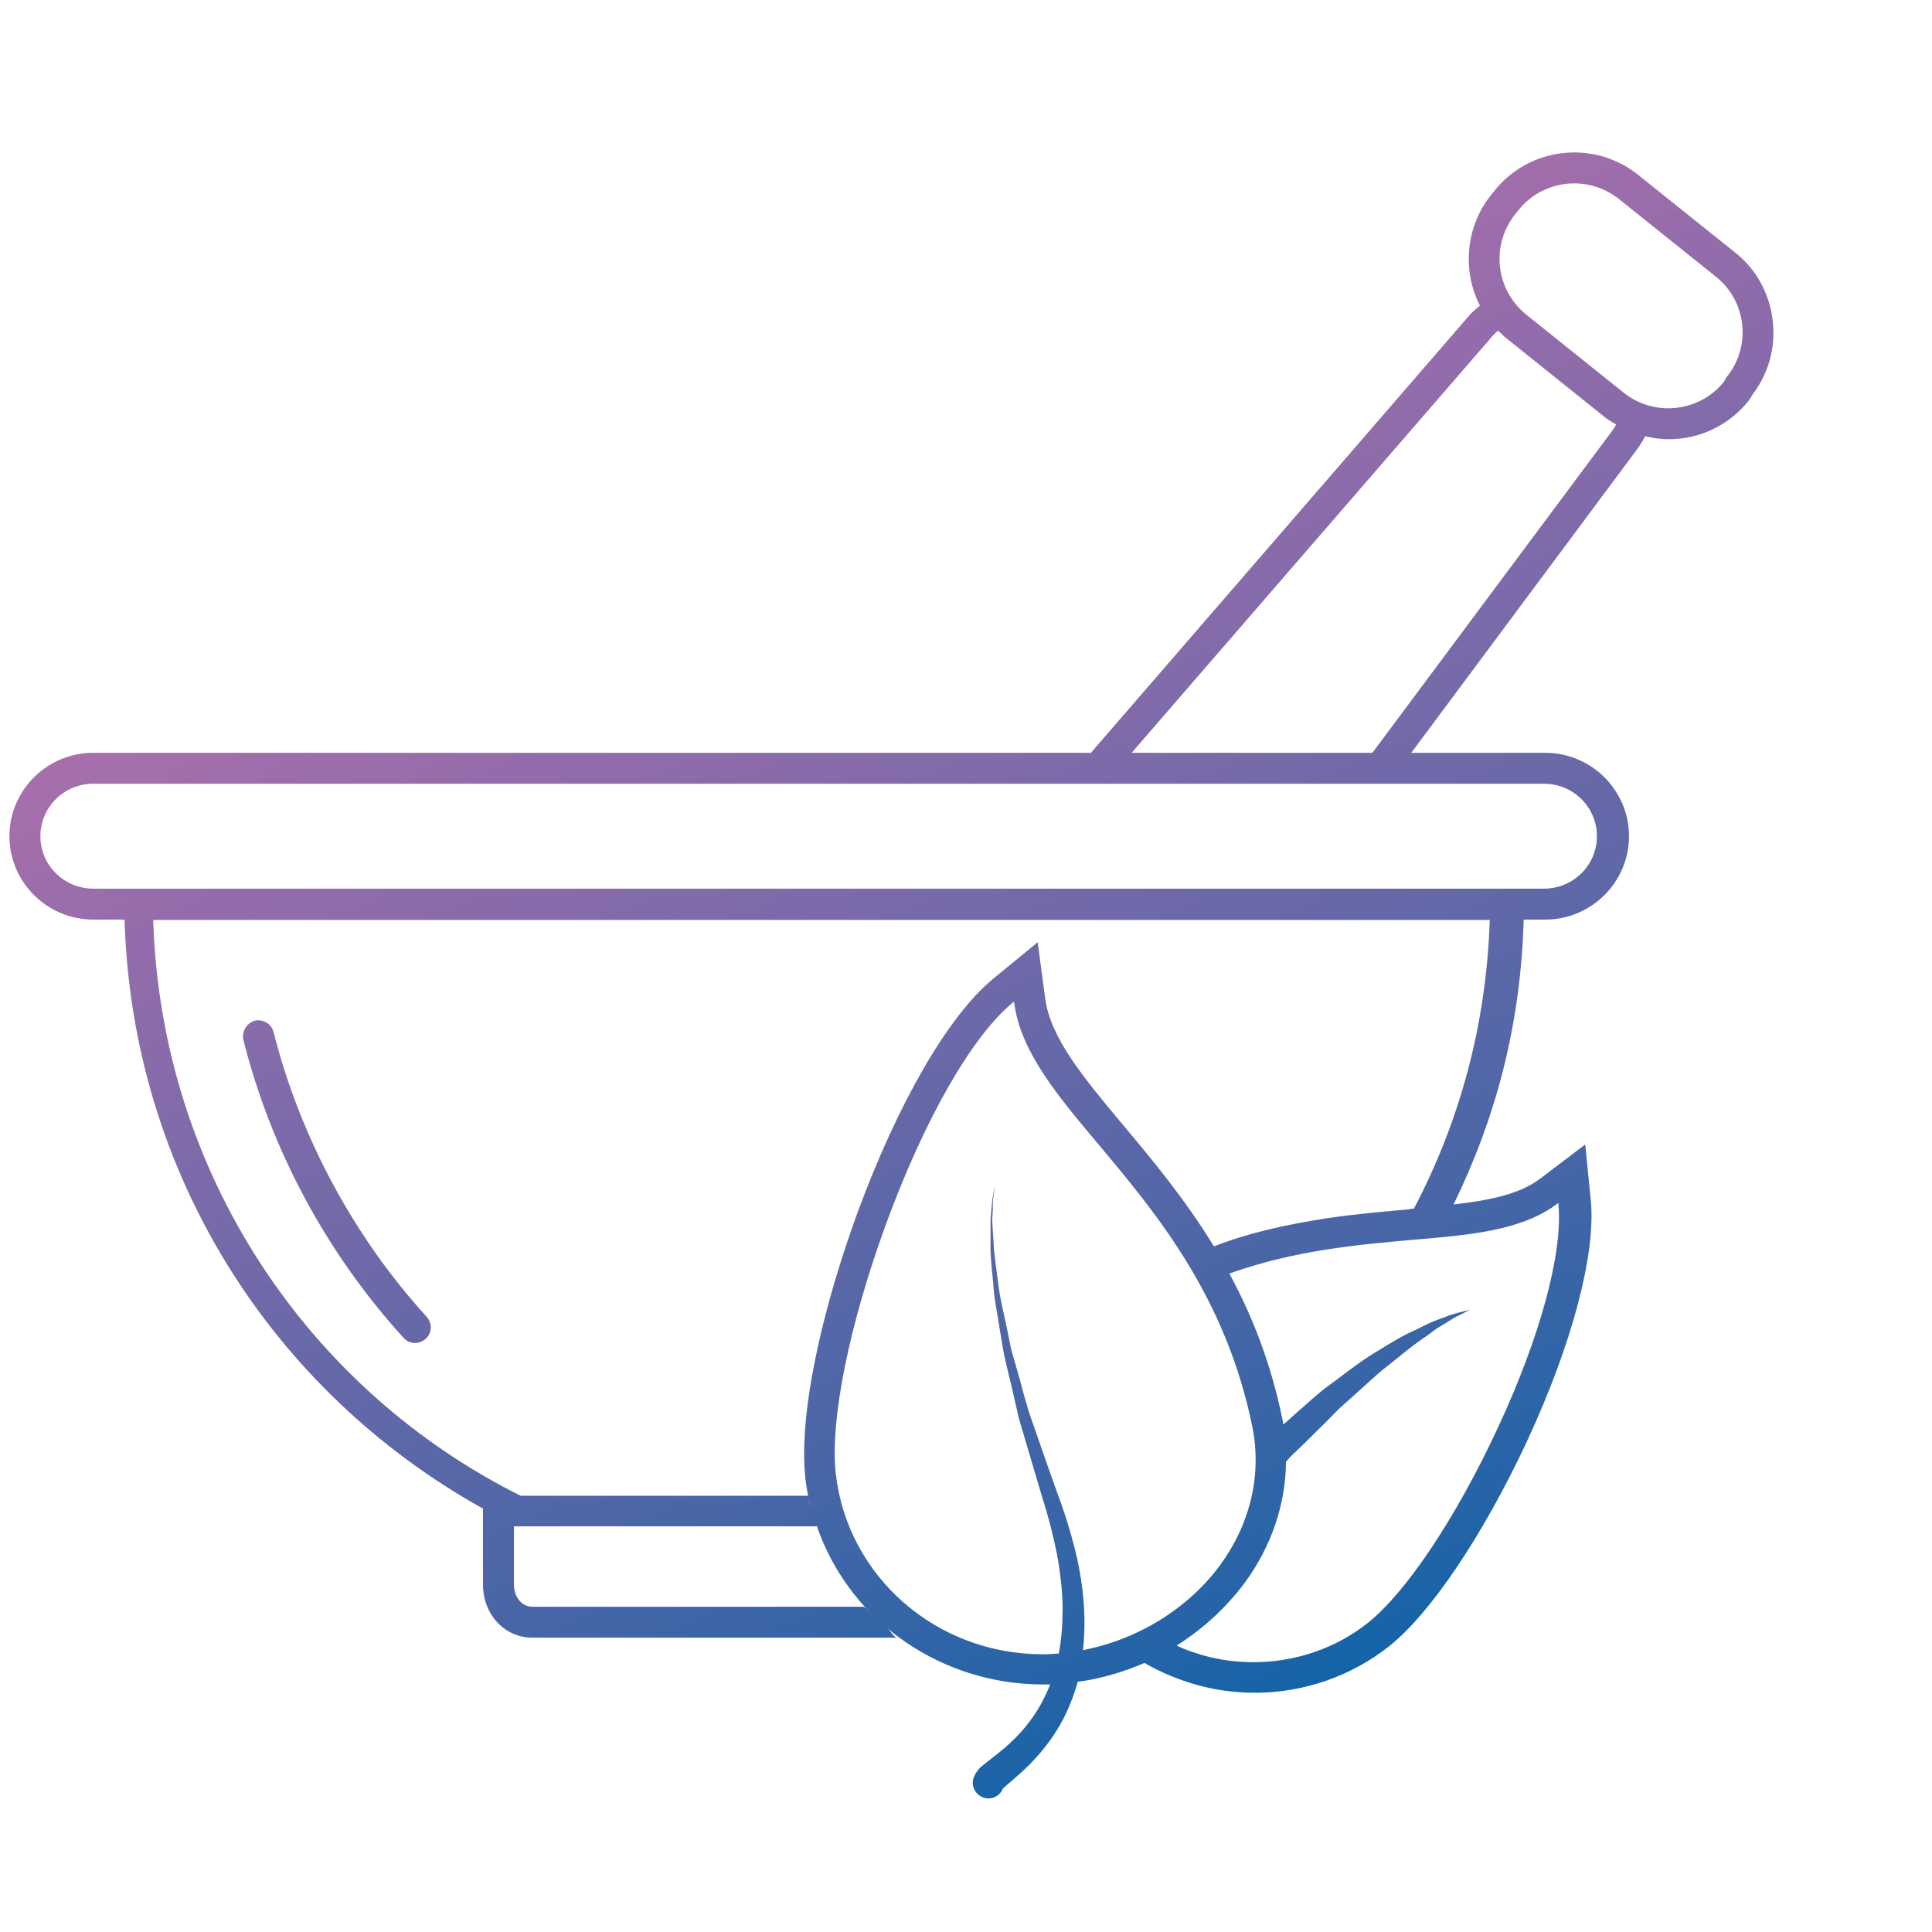 <?xml version="1.0" encoding="utf-8"?>
<!-- Generator: Adobe Illustrator 23.0.6, SVG Export Plug-In . SVG Version: 6.00 Build 0)  -->
<svg version="1.1" id="Layer_1" xmlns="http://www.w3.org/2000/svg" xmlns:xlink="http://www.w3.org/1999/xlink" x="0px" y="0px"
	 viewBox="0 0 512 512" style="enable-background:new 0 0 512 512;" xml:space="preserve">
<style type="text/css">
	.st0{fill:url(#SVGID_1_);}
</style>
<linearGradient id="SVGID_1_" gradientUnits="userSpaceOnUse" x1="375.745" y1="464.686" x2="184.745" y2="39.686">
	<stop  offset="0" style="stop-color:#0164A6"/>
	<stop  offset="0.107" style="stop-color:#2264A7"/>
	<stop  offset="0.284" style="stop-color:#4866A7"/>
	<stop  offset="0.51" style="stop-color:#7069A9"/>
	<stop  offset="0.773" style="stop-color:#9D6DAB"/>
	<stop  offset="0.939" style="stop-color:#BB71AD"/>
</linearGradient>
<path class="st0" d="M469.8,85.1c-0.8-7.2-4.3-13.7-10-18.2l-25.6-20.5c-4.8-3.9-10.8-6-17-6l0,0c-8.3,0-16,3.7-21.2,10.2l-0.8,1
	c-6.9,8.6-7.7,20.2-3,29.4c-1.1,0.9-2.1,1.7-3,2.8L289.1,199.5H24.7c-12.2,0-22.2,9.9-22.2,22.1c0,12.2,10,22.1,22.2,22.1H33
	c2,67.3,39.3,125.1,95,156.1V420c0,7.6,5.5,14,13.1,14h96.7c-0.9,0-1.7-1.7-2.6-2.5c0.8,0.7,1.7,1.4,2.6,2.1
	c10.7,8,24.1,12.8,38.6,12.8c0.6,0,1.3,0,1.9,0c-0.6,1.6-1.4,3.2-2.1,4.6c-3.5,6.5-8,10.7-11.4,13.4c-1.7,1.4-3.1,2.4-4.3,3.4
	c-0.3,0.2-0.6,0.5-0.8,0.7c0,0-0.2,0.2-0.3,0.3c-0.1,0.1-0.2,0.3-0.3,0.4c-0.2,0.3-0.4,0.5-0.5,0.7c-0.2,0.4-0.3,0.6-0.3,0.6
	c0,0.1-0.1,0.2-0.1,0.2c-1,2-0.1,4.5,2,5.5c2,1,4.5,0.1,5.5-2l0.1-0.2c0.1-0.1,0.1-0.1,0.2-0.2c0.7-0.7,2.2-1.9,4-3.5
	c3.6-3.2,8.8-8.5,12.5-16.2c1.2-2.6,2.3-5.4,3.1-8.4c6.1-0.8,12.1-2.6,17.7-5c4.3,2.5,8.9,4.4,13.8,5.8c5,1.4,10.2,2.1,15.5,2.1
	c12.9,0,25.5-4.4,35.5-12.3c11.1-8.8,25-29.6,36.5-54.2c12-25.8,18.3-49.6,17-63.8l-1.5-15l-12,9.1c-5.4,4.1-13.4,5.7-22.9,6.8
	c11.2-22.9,17.8-47.6,18.6-75.5h5.7c12.2,0,22.2-9.9,22.2-22.1c0-12.2-10-22.1-22.2-22.1H374l59.6-80.1c0.9-1.2,1.7-2.5,2.4-3.8
	c2,0.5,4.1,0.8,6.2,0.8c8.3,0,16-3.7,21.2-10.2l0.3-0.4l0.3-0.5l0.4-0.7C468.7,99,470.6,92.1,469.8,85.1z M265.7,473.7
	c0,0.1-0.1,0.2-0.2,0.3l0,0v-0.1c0,0,0,0,0.1-0.1C265.6,473.9,265.7,473.8,265.7,473.7L265.7,473.7
	C265.7,473.7,265.8,473.7,265.7,473.7L265.7,473.7z M228.8,425.8h-87.7c-3,0-4.9-2.8-4.9-5.8v-15.5h80.4v0.2v0.1
	c2.7,7.7,6.9,14.7,12.3,20.7c0.5,0.6,1.1,1.1,1.6,1.6C229.9,426.7,229.3,425.8,228.8,425.8z M214.2,396.6c0.3,1.3,0.6,2.6,0.9,3.8
	C214.8,399.2,214.5,398.1,214.2,396.6z M287,437.3c0.4-3.6,0.5-7.3,0.3-11c-0.3-5.1-1.1-10.4-2.4-15.6s-2.9-10.3-4.8-15.3
	c-1.8-5-3.5-9.9-5.2-14.8c-0.8-2.5-1.8-4.9-2.5-7.3s-1.4-4.8-2-7.2c-0.7-2.4-1.3-4.7-2-7s-1-4.6-1.5-6.8c-0.9-4.4-2-8.6-2.4-12.5
	c-0.5-3.9-1.1-7.5-1.2-10.7c-0.1-1.6-0.2-3.1-0.3-4.5c-0.1-1.4,0-2.7,0.1-3.8c0-1.2,0-2.2,0.1-3.1s0.2-1.6,0.3-2.3
	c0.1-0.6,0.1-1.1,0.2-1.4s0.1-0.5,0.1-0.5s0,0.2-0.1,0.5s-0.2,0.8-0.3,1.4c-0.1,0.6-0.2,1.4-0.4,2.3c-0.1,0.9-0.2,1.9-0.3,3.1
	c-0.1,1.2-0.2,2.4-0.2,3.8s0,2.9,0,4.5c-0.1,3.2,0.3,6.9,0.7,10.8c0.2,4,1.1,8.2,1.8,12.7c0.4,2.2,0.7,4.6,1.2,6.9s1.1,4.7,1.7,7.2
	c0.6,2.4,1.1,4.9,1.7,7.4c0.5,2.5,1.4,4.9,2.1,7.5c1.5,5,3,10.1,4.5,15.2c1.6,5,2.9,10,3.9,15c0.9,5,1.5,10,1.5,14.7
	c0,4.1-0.3,8-1,11.7c-1.4,0.1-2.8,0.2-4.3,0.2c-28.2,0-51.7-20.6-54.8-47.8c-1.6-14.1,3.5-39.4,13.3-66.2
	c10.2-27.8,22.7-49.7,33.6-58.7l0.3-0.2l0.1,0.4c1.7,12.8,11.3,24.3,22.5,37.6c15,17.9,33.6,40.1,40.6,74.7
	c2.5,12.6-0.5,25.5-8.5,36.5C314.9,426.3,301.5,434.5,287,437.3z M412.7,319l0.3-0.2v0.4c1.2,12.8-4.8,35.1-16.2,59.5
	c-11,23.6-24.1,43.2-34.2,51.3c-8.5,6.8-19.3,10.5-30.4,10.5c-4.5,0-9-0.6-13.3-1.8c-2.4-0.7-4.8-1.5-7.1-2.6
	c7-4.4,13.2-10.1,18.1-16.7c7.1-9.7,10.8-20.8,10.9-32c0,0,0,0,0.1-0.1c0.8-1,1.7-1.9,2.6-2.7c1.8-1.7,3.5-3.4,5.2-5.1s3.4-3.3,5-5
	s3.4-3.1,5-4.6c3.3-2.9,6.3-5.9,9.4-8.2c3-2.4,5.7-4.7,8.3-6.5c1.3-0.9,2.5-1.7,3.6-2.6c1.1-0.8,2.2-1.4,3.2-2s1.8-1.2,2.6-1.6
	c0.8-0.4,1.5-0.7,2-1s1-0.5,1.3-0.6s0.4-0.2,0.4-0.2s-0.2,0-0.5,0.1c-0.3,0-0.8,0.1-1.4,0.3c-1.2,0.3-3,0.7-5.1,1.6
	c-1.1,0.4-2.3,0.8-3.6,1.4c-1.3,0.6-2.6,1.3-4.1,2c-3,1.3-6.1,3.2-9.5,5.3c-3.5,2-6.9,4.6-10.5,7.3c-1.8,1.4-3.8,2.7-5.6,4.3
	c-1.8,1.5-3.6,3.2-5.5,4.8c-1.2,1.1-2.4,2.2-3.6,3.2c-0.1-0.4-0.1-0.7-0.2-1.1c-3-15-8.1-27.8-14.1-38.9c17.4-6.2,33.9-7.6,48.1-8.9
	C389.7,327.3,403.3,326.1,412.7,319z M374.7,320.3c-0.5,0-1,0.1-1.5,0.2c-6.6,0.6-13.7,1.2-21.2,2.3c-5.3,0.8-10.8,1.8-16.5,3.2
	c-4.5,1.1-9.2,2.5-13.8,4.3c-7.7-12.6-16.4-23-24.1-32.2c-10.3-12.3-19.2-23-20.6-33.4l-2-15l-11.7,9.6c-12,9.8-25.4,33.1-36.1,62.2
	c-8.9,24.4-14.1,47.9-14.1,63.7c0,2.2,0.1,4.3,0.3,6.2c0,0.1,0,0.1,0,0.2c0.2,1.5,0.4,3,0.7,4.5c0,0.1,0,0.3,0.1,0.3H138
	c-56.2-28-95.3-85.4-97.4-152.6h354.2C393.9,271.6,386.8,297.3,374.7,320.3z M409.2,207.7c7.7,0,14,6.2,14,13.9s-6.3,13.9-14,13.9
	H24.7c-7.7,0-14-6.2-14-13.9s6.3-13.9,14-13.9H409.2z M427,114.5l-63.3,85h-63.8l95.5-110.3c0.5-0.6,1.1-1.1,1.6-1.6
	c0.7,0.7,1.5,1.5,2.4,2.2l25.7,20.6c1,0.8,2.1,1.5,3.2,2.1C427.9,113.2,427.5,113.9,427,114.5z M457.6,99.9l-0.7,1.2
	c-3.7,4.7-9.3,7.1-14.8,7.1c-4.2,0-8.4-1.4-11.9-4.2l-25.7-20.6c-8.2-6.6-9.5-18.5-2.9-26.7l0.8-1c3.7-4.7,9.3-7.1,14.8-7.1
	c4.2,0,8.4,1.4,11.9,4.2l25.6,20.5C462.9,79.8,464.2,91.8,457.6,99.9z M64.5,275.6c7.4,29.3,22.1,56.6,42.5,79
	c0.8,0.9,1.9,1.3,3,1.3c1,0,2-0.4,2.8-1.1c1.7-1.5,1.8-4.1,0.3-5.8c-4.9-5.4-9.5-11.1-13.7-17.1c-8.2-11.7-15-24.3-20.2-37.6
	c-2.7-6.8-4.9-13.7-6.7-20.8c-0.6-2.2-2.8-3.5-5-3C65.3,271.2,64,273.4,64.5,275.6z"/>
</svg>
